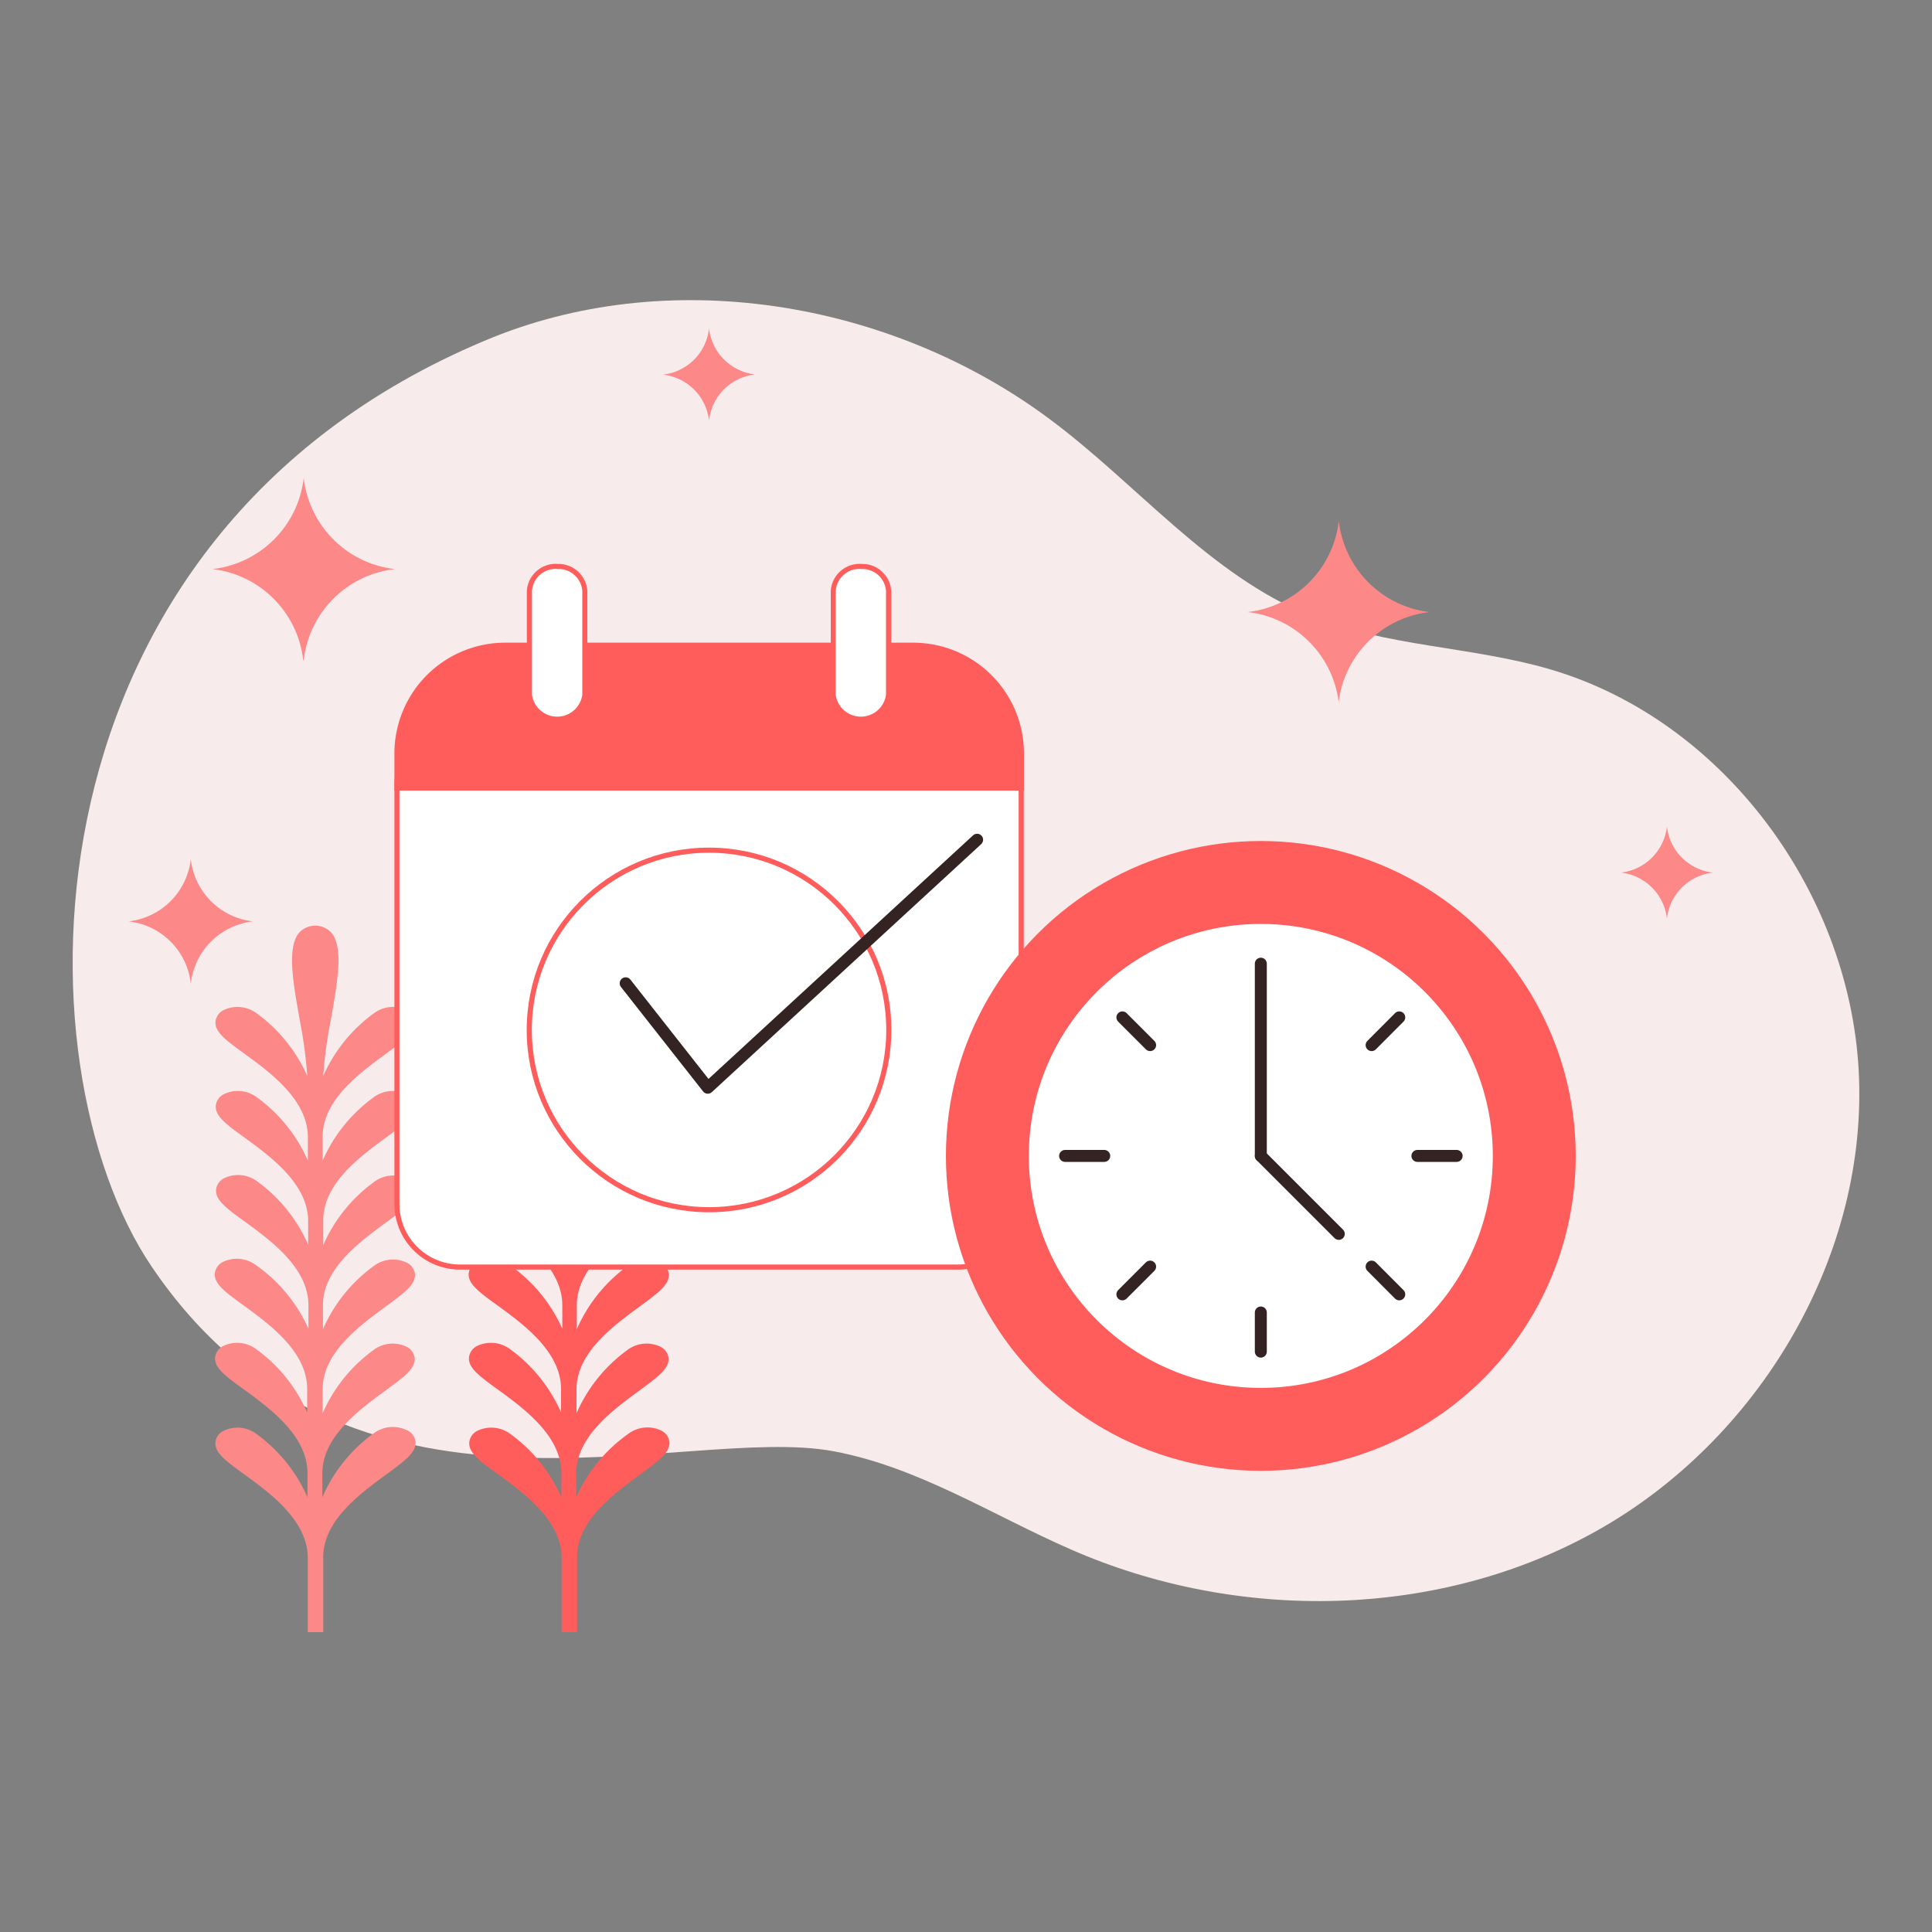 <?xml version="1.0" encoding="UTF-8"?> <svg xmlns="http://www.w3.org/2000/svg" id="Layer_1" data-name="Layer 1" viewBox="0 0 200 200"><rect x="0" y="0" width="200" height="200" fill="#808080" stroke="none"/> <defs> <style>.cls-1{fill:#f7ebeb;}.cls-2{fill:#fc8888;}.cls-3{fill:#ff5c5c;}.cls-4,.cls-6{fill:#fff;}.cls-5,.cls-7{fill:none;stroke-linecap:round;stroke-linejoin:round;}.cls-5,.cls-6{stroke:#ff5c5c;stroke-width:0.53px;}.cls-6{stroke-miterlimit:10;}.cls-7{stroke:#342323;stroke-width:1.24px;}</style> </defs> <title>Иконки</title> <path class="cls-1" d="M15.72,131.15c20.32,30,54.91,16.13,70.61,19.09,8.72,1.64,16.36,6.58,24.48,10.14,17.3,7.6,38.2,7.29,54.64-2s27.64-27.8,27-46.69-13.81-37.05-31.94-42.39c-8.14-2.39-16.93-2.34-24.8-5.52-10.57-4.27-18-13.71-27.19-20.5-16.46-12.19-39.49-16-58.37-8C1.55,55.7,1.54,110.23,15.72,131.15Z"></path> <path class="cls-2" d="M39.93,117.78c1.91-1.4,3.06-2.24,3-3.33a1.51,1.51,0,0,0-.94-1.23,3.31,3.31,0,0,0-3.36.41,16,16,0,0,0-5.23,6.52v-2.48c0-3.8,3.81-6.57,6.56-8.59,1.91-1.4,3.06-2.25,3-3.33a1.51,1.51,0,0,0-.94-1.23,3.3,3.3,0,0,0-3.36.41,16,16,0,0,0-5.2,6.46,47.25,47.25,0,0,1,.79-5.84c.71-4,1.32-7.5.05-9a2.27,2.27,0,0,0-3.33,0c-1.27,1.51-.66,5,.05,9a47.22,47.22,0,0,1,.79,5.84,16,16,0,0,0-5.2-6.46,3.31,3.31,0,0,0-3.36-.41,1.51,1.51,0,0,0-.94,1.23c-.09,1.08,1.06,1.93,3,3.33,2.75,2,6.52,4.79,6.56,8.59v2.48a16,16,0,0,0-5.23-6.52,3.3,3.3,0,0,0-3.36-.41,1.51,1.51,0,0,0-.94,1.23c-.09,1.08,1.06,1.93,3,3.33,2.75,2,6.52,4.79,6.56,8.59v2.48a16,16,0,0,0-5.23-6.52,3.3,3.3,0,0,0-3.36-.41,1.51,1.51,0,0,0-.94,1.23c-.09,1.08,1.06,1.93,3,3.33,2.75,2,6.52,4.79,6.56,8.59v2.48A16,16,0,0,0,26.54,131a3.3,3.3,0,0,0-3.36-.41,1.51,1.51,0,0,0-.94,1.23c-.09,1.08,1.06,1.93,3,3.33,2.75,2,6.52,4.79,6.56,8.59v2.48a16,16,0,0,0-5.23-6.52,3.31,3.31,0,0,0-3.36-.41,1.51,1.51,0,0,0-.94,1.23c-.09,1.08,1.06,1.93,3,3.33,2.75,2,6.52,4.79,6.56,8.59V155a16,16,0,0,0-5.23-6.52,3.31,3.31,0,0,0-3.36-.41,1.51,1.51,0,0,0-.94,1.23c-.09,1.08,1.06,1.93,3,3.33,2.75,2,6.52,4.79,6.56,8.59v7.74h1.6V161.2c0-3.8,3.81-6.57,6.56-8.59,1.91-1.4,3.06-2.25,3-3.33A1.51,1.51,0,0,0,42,148a3.31,3.31,0,0,0-3.36.41A16,16,0,0,0,33.37,155v-2.48c0-3.8,3.81-6.57,6.56-8.59,1.91-1.4,3.06-2.24,3-3.33a1.51,1.51,0,0,0-.94-1.23,3.31,3.31,0,0,0-3.36.41,16,16,0,0,0-5.23,6.52v-2.48c0-3.8,3.81-6.57,6.56-8.59,1.91-1.4,3.06-2.25,3-3.33a1.51,1.51,0,0,0-.94-1.23,3.3,3.3,0,0,0-3.36.41,16,16,0,0,0-5.23,6.52v-2.48c0-3.8,3.81-6.57,6.56-8.59,1.91-1.4,3.06-2.24,3-3.33a1.51,1.51,0,0,0-.94-1.23,3.3,3.3,0,0,0-3.36.41,16,16,0,0,0-5.23,6.52v-2.48C33.41,122.57,37.18,119.8,39.93,117.78Z"></path> <path class="cls-3" d="M66.21,117.78c1.91-1.4,3.06-2.24,3-3.33a1.51,1.51,0,0,0-.94-1.23,3.31,3.31,0,0,0-3.36.41,16,16,0,0,0-5.23,6.52v-2.48c0-3.8,3.81-6.57,6.56-8.59,1.91-1.4,3.06-2.25,3-3.33a1.51,1.51,0,0,0-.94-1.23,3.3,3.3,0,0,0-3.36.41,16,16,0,0,0-5.2,6.46,47.25,47.25,0,0,1,.79-5.84c.71-4,1.32-7.5.05-9a2.27,2.27,0,0,0-3.33,0c-1.27,1.51-.66,5,.05,9a47.26,47.26,0,0,1,.79,5.84,16,16,0,0,0-5.2-6.46,3.31,3.31,0,0,0-3.36-.41,1.51,1.51,0,0,0-.94,1.23c-.09,1.08,1.06,1.93,3,3.33,2.75,2,6.52,4.79,6.56,8.59v2.48a16,16,0,0,0-5.23-6.52,3.3,3.3,0,0,0-3.36-.41,1.51,1.51,0,0,0-.94,1.23c-.09,1.08,1.06,1.93,3,3.33,2.75,2,6.52,4.79,6.56,8.59v2.48a16,16,0,0,0-5.23-6.52,3.3,3.3,0,0,0-3.36-.41,1.51,1.51,0,0,0-.94,1.23c-.09,1.08,1.06,1.93,3,3.33,2.75,2,6.52,4.79,6.56,8.59v2.48A16,16,0,0,0,52.82,131a3.3,3.3,0,0,0-3.36-.41,1.51,1.51,0,0,0-.94,1.23c-.09,1.08,1.06,1.93,3,3.33,2.75,2,6.52,4.79,6.56,8.59v2.48a16,16,0,0,0-5.23-6.52,3.31,3.31,0,0,0-3.36-.41,1.51,1.51,0,0,0-.94,1.23c-.09,1.08,1.06,1.93,3,3.33,2.75,2,6.52,4.79,6.56,8.59V155a16,16,0,0,0-5.23-6.52,3.31,3.31,0,0,0-3.36-.41,1.51,1.51,0,0,0-.94,1.23c-.09,1.08,1.06,1.93,3,3.33,2.75,2,6.52,4.79,6.56,8.59v7.74h1.6V161.2c0-3.8,3.81-6.57,6.56-8.59,1.91-1.4,3.06-2.25,3-3.33a1.51,1.51,0,0,0-.94-1.23,3.31,3.31,0,0,0-3.36.41A16,16,0,0,0,59.65,155v-2.48c0-3.8,3.81-6.57,6.56-8.59,1.91-1.4,3.06-2.24,3-3.33a1.51,1.51,0,0,0-.94-1.23,3.31,3.31,0,0,0-3.36.41,16,16,0,0,0-5.23,6.52v-2.48c0-3.8,3.81-6.57,6.56-8.59,1.91-1.4,3.06-2.25,3-3.33a1.51,1.51,0,0,0-.94-1.23,3.3,3.3,0,0,0-3.36.41,16,16,0,0,0-5.23,6.52v-2.48c0-3.8,3.81-6.57,6.56-8.59,1.91-1.4,3.06-2.24,3-3.33a1.51,1.51,0,0,0-.94-1.23,3.3,3.3,0,0,0-3.36.41,16,16,0,0,0-5.23,6.52v-2.48C59.69,122.57,63.46,119.8,66.21,117.78Z"></path> <path class="cls-4" d="M47.63,131.14a6.52,6.52,0,0,1-6.54-6.49V81.2a6.52,6.52,0,0,1,6.54-6.49H99.17a6.52,6.52,0,0,1,6.54,6.49v43.46a6.52,6.52,0,0,1-6.54,6.49Z"></path> <path class="cls-3" d="M99.17,75a6.26,6.26,0,0,1,6.28,6.22v43.46a6.26,6.26,0,0,1-6.28,6.22H47.63a6.26,6.26,0,0,1-6.28-6.22V81.2A6.26,6.26,0,0,1,47.63,75H99.17m0-.53H47.63a6.79,6.79,0,0,0-6.8,6.75v43.46a6.79,6.79,0,0,0,6.8,6.75H99.17a6.79,6.79,0,0,0,6.81-6.75V81.2a6.79,6.79,0,0,0-6.81-6.75Z"></path> <path class="cls-3" d="M106,81.84V78A11.47,11.47,0,0,0,94.5,66.53H52.29A11.47,11.47,0,0,0,40.83,78v3.84Z"></path> <path class="cls-4" d="M57.68,74.45a2.72,2.72,0,0,1-2.87-2.53V61.17a2.89,2.89,0,0,1,5.73,0V71.92A2.72,2.72,0,0,1,57.68,74.45Z"></path> <path class="cls-3" d="M57.68,58.91a2.45,2.45,0,0,1,2.6,2.27V71.92a2.63,2.63,0,0,1-5.21,0V61.17a2.45,2.45,0,0,1,2.6-2.27m0-.53a3,3,0,0,0-3.13,2.79V71.92a3.15,3.15,0,0,0,6.26,0V61.17a3,3,0,0,0-3.13-2.79Z"></path> <path class="cls-4" d="M89.12,74.45a2.72,2.72,0,0,1-2.87-2.53V61.17a2.89,2.89,0,0,1,5.73,0V71.92A2.72,2.72,0,0,1,89.12,74.45Z"></path> <path class="cls-3" d="M89.12,58.91a2.45,2.45,0,0,1,2.6,2.27V71.92a2.63,2.63,0,0,1-5.21,0V61.17a2.45,2.45,0,0,1,2.6-2.27m0-.53A3,3,0,0,0,86,61.17V71.92a3.15,3.15,0,0,0,6.26,0V61.17a3,3,0,0,0-3.13-2.79Z"></path> <circle class="cls-5" cx="73.4" cy="106.62" r="18.61"></circle> <circle class="cls-3" cx="130.52" cy="119.66" r="32.6"></circle> <circle class="cls-6" cx="130.52" cy="119.66" r="24.28"></circle> <line class="cls-7" x1="130.52" y1="119.66" x2="130.52" y2="99.76"></line> <line class="cls-7" x1="130.52" y1="119.66" x2="138.59" y2="127.73"></line> <line class="cls-7" x1="130.52" y1="135.87" x2="130.52" y2="139.92"></line> <line class="cls-7" x1="146.73" y1="119.66" x2="150.79" y2="119.66"></line> <line class="cls-7" x1="119.06" y1="108.19" x2="116.19" y2="105.32"></line> <line class="cls-7" x1="114.31" y1="119.66" x2="110.26" y2="119.66"></line> <line class="cls-7" x1="119.06" y1="131.12" x2="116.19" y2="133.99"></line> <line class="cls-7" x1="141.99" y1="131.12" x2="144.85" y2="133.99"></line> <line class="cls-7" x1="141.99" y1="108.19" x2="144.85" y2="105.32"></line> <path class="cls-2" d="M138.59,72.8h0a10.71,10.71,0,0,0-9.44-9.44h0a10.71,10.71,0,0,0,9.44-9.44h0A10.71,10.71,0,0,0,148,63.36h0a10.71,10.71,0,0,0-9.44,9.44Z"></path> <path class="cls-2" d="M31.39,68.35h0A10.71,10.71,0,0,0,22,58.91h0a10.71,10.71,0,0,0,9.44-9.44h0a10.71,10.71,0,0,0,9.44,9.44h0a10.71,10.71,0,0,0-9.44,9.44Z"></path> <path class="cls-2" d="M172.56,95.09h0a5.4,5.4,0,0,0-4.76-4.76h0a5.4,5.4,0,0,0,4.76-4.76h0a5.4,5.4,0,0,0,4.76,4.76h0a5.4,5.4,0,0,0-4.76,4.76Z"></path> <path class="cls-2" d="M73.4,43.54h0a5.4,5.4,0,0,0-4.76-4.76h0A5.4,5.4,0,0,0,73.4,34h0a5.4,5.4,0,0,0,4.76,4.76h0a5.4,5.4,0,0,0-4.76,4.76Z"></path> <path class="cls-2" d="M19.75,101.81h0a7.3,7.3,0,0,0-6.43-6.43h0a7.3,7.3,0,0,0,6.43-6.43h0a7.3,7.3,0,0,0,6.43,6.43h0a7.3,7.3,0,0,0-6.43,6.43Z"></path> <polyline class="cls-7" points="64.77 101.79 73.27 112.6 101.15 86.93"></polyline> </svg> 